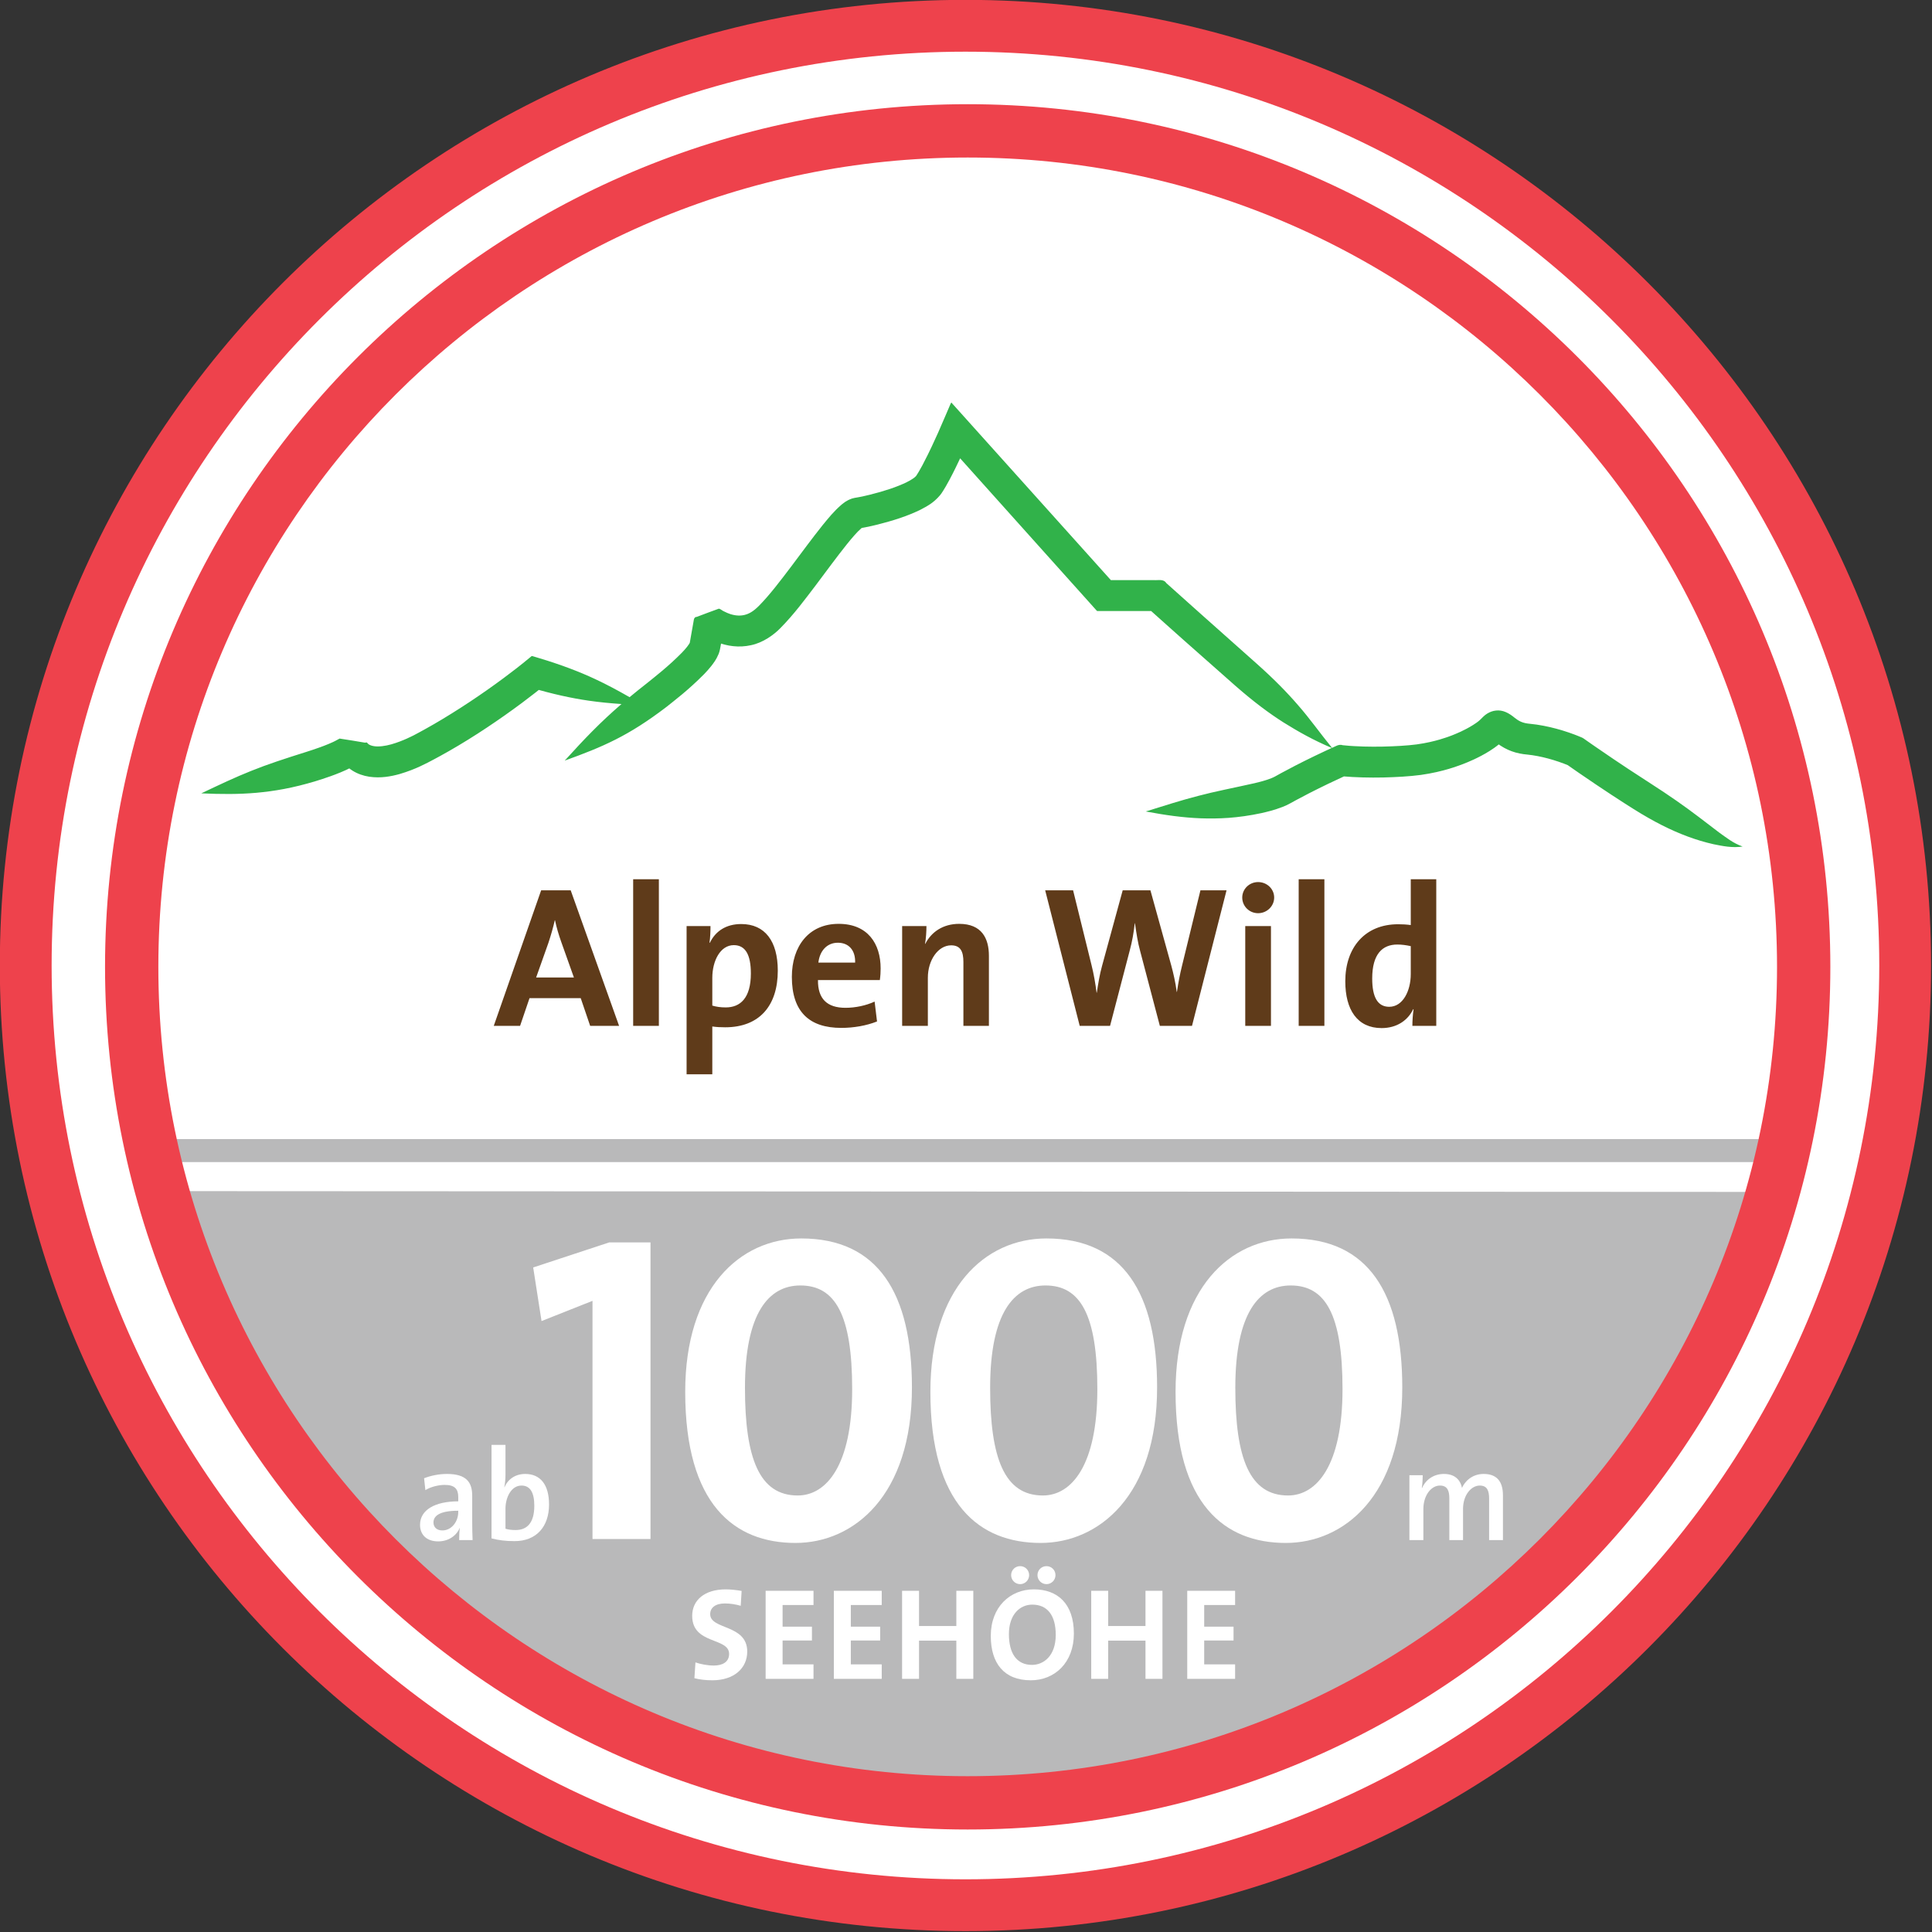 <?xml version="1.0" encoding="UTF-8" standalone="no"?>
<!DOCTYPE svg PUBLIC "-//W3C//DTD SVG 1.1//EN" "http://www.w3.org/Graphics/SVG/1.1/DTD/svg11.dtd">
<svg width="100%" height="100%" viewBox="0 0 919 919" version="1.1" xmlns="http://www.w3.org/2000/svg" xmlns:xlink="http://www.w3.org/1999/xlink" xml:space="preserve" xmlns:serif="http://www.serif.com/" style="fill-rule:evenodd;clip-rule:evenodd;stroke-linejoin:round;stroke-miterlimit:2;">
    <rect x="0" y="0" width="919" height="919" fill="#333333" stroke="none"/>
    <g transform="matrix(1.206,0,0,1.206,-185.576,-201.989)">
        <circle cx="535.995" cy="550.166" r="320.964" style="fill:white;"/>
    </g>
    <g id="Logo" transform="matrix(1.377,0,0,1.377,-227.535,-147.913)">
        <g transform="matrix(0.416,0,0,0.416,166.783,107.118)">
            <path d="M708.93,430.71L708.91,430.51C708.95,430.75 708.98,430.97 709.02,431.19C708.98,431.04 708.95,430.89 708.93,430.71ZM1423.7,691.92L1406.63,678.9C1395.16,670.21 1382.81,661.49 1366.5,651.03C1358.1,645.64 1341.66,634.99 1321.88,621.33L1318.55,619.03L1314.91,616.49L1313.06,615.19C1312.1,614.53 1310.68,613.38 1309.27,612.91L1306.26,611.67L1303.83,610.72L1298.89,608.95C1292.23,606.69 1285.23,604.76 1277.96,603.37C1274.33,602.67 1270.63,602.12 1266.87,601.76C1263.97,601.5 1262.25,601.12 1260.32,600.45C1259.41,600.12 1258.57,599.74 1257.73,599.27L1256.46,598.51C1256.16,598.31 1255.34,597.76 1254.08,596.78C1249.07,592.61 1244.08,590.13 1238.58,590.73C1235.86,591.02 1233.51,591.9 1231.31,593.24C1229.15,594.45 1226.88,596.97 1225.23,598.55L1224.13,599.5L1223.53,599.97L1222.27,600.91L1219.6,602.69C1215.97,604.98 1212.36,606.82 1209.32,608.25C1203.2,611.07 1199.26,612.37 1199.26,612.39C1199.02,612.39 1188.56,616.68 1172.73,618.86C1165.02,619.88 1154.61,620.46 1144.41,620.69C1139.24,620.79 1133.93,620.78 1128.64,620.63L1120.73,620.29L1116.82,620.04L1111.27,619.53C1108.01,618.4 1105.13,620.62 1102.4,621.74C1091.92,608.86 1083.93,597.4 1074.33,586.46C1064.76,575.36 1054,564.41 1039.38,551.41L995.969,512.79L983.92,502.03L964.8,484.92C962.38,481.2 957.94,482.77 954.21,482.42L947.33,482.42L935.53,482.43L918.74,482.43C918.71,482.44 918.7,482.41 918.69,482.39L900.9,462.58L865.349,423L805.17,356L789.57,338.63L786.27,334.96C785.54,335.86 784.99,337.71 784.38,338.95L781.16,346.45L775.18,360.23L770.06,371.37C768.3,375.09 765.69,380.57 762.25,387.04L759.51,391.94L758.04,394.36L757.31,395.48C757.23,395.67 756.99,395.83 757.03,396.03C756.88,395.96 756.95,396.04 756.9,396.05C756.52,396.74 753.08,399.3 749.19,401.13C741.18,405.08 730.38,408.61 718.82,411.48C715.92,412.2 712.96,412.86 710.02,413.44L707.92,413.82L706.81,414.01L706.03,414.14C705.28,414.29 704.38,414.5 703.78,414.7C698.86,416.46 697.3,418.12 695.27,419.62C688.43,425.51 684.27,430.91 679.53,436.62C670.45,447.95 661.92,459.7 653.16,471.32C644.45,482.79 635.48,494.73 626.42,503.87C621.96,508.31 618.47,510.42 614.27,511.42C612.22,511.86 610.1,512.01 607.87,511.75C606.76,511.64 605.62,511.43 604.48,511.14L602.75,510.66C600.69,509.86 599.39,509.43 597.69,508.5C596.2,508.02 594.59,506.24 593.14,506.17L589.39,507.55L584.37,509.39L574.84,512.99C571.93,512.94 572.44,516.9 571.75,519.33L570.32,527.41L569.32,533.11C569.14,534.13 569.08,534.44 569.07,534.52L569.06,534.53C569.06,534.61 567.95,536.48 566.8,537.86C565.58,539.41 564.11,541.05 562.59,542.63C551.33,554.1 539.98,562.78 533.97,567.68C528.59,571.88 523.68,575.83 519.09,579.64C509.28,574.02 500.16,569.13 490.5,564.62C483.84,561.51 476.91,558.59 469.31,555.73C465.51,554.29 461.54,552.88 457.34,551.47L450.81,549.32L444.12,547.27L440.71,546.23L438.98,545.71C438.39,545.51 437.8,545.23 437.37,545.85C433.7,548.93 426.67,554.59 424.87,555.92L414.44,563.83C405.287,570.621 395.957,577.17 386.46,583.47C377.45,589.46 365.87,596.73 356.39,602.18C346.97,607.62 339.73,611.37 339.73,611.37C339.55,611.37 331.31,615.94 321.21,618.81C316.17,620.24 310.64,620.95 306.84,620.32C304.94,620.02 303.54,619.48 302.62,618.88L302.28,618.65L302.13,618.53C302,618.46 301.49,617.96 301.33,617.73C301.08,616.74 299.62,617.63 298.98,617.36L296.92,617.02L291.24,616.07L289.67,615.8L278.31,614.02L274.54,616.04L272.72,616.93L269.14,618.5C266.75,619.5 264.4,620.39 262.2,621.19C257.78,622.79 253.96,624.04 251.01,624.97C232.9,630.67 218.38,635.39 204.88,640.85C191.33,646.25 178.66,652.29 163.43,659.51C180.29,660.26 194.44,660.33 209.2,659.04C223.96,657.69 239.3,655.16 258.63,649.3C261.79,648.33 265.91,647.01 270.87,645.25C273.35,644.36 276.04,643.35 278.96,642.15L283.52,640.16L286.31,638.81L286.38,638.77L286.39,638.79L286.41,638.84L286.43,638.85L287.22,639.45L288.82,640.54C293.18,643.34 298.18,644.98 302.93,645.7C312.53,647.1 321.06,645.42 328.1,643.48C342.13,639.37 351.18,633.97 351.28,634.09C351.39,634.04 359.18,630.08 369.16,624.37C379.17,618.68 391.3,611.12 400.66,604.86C410.53,598.295 420.223,591.47 429.73,584.39L440.59,576.09C442.86,574.31 443.45,573.82 443.57,573.72L443.52,573.74C443.538,573.721 443.558,573.705 443.58,573.69L443.72,573.63L450.21,575.38C454.49,576.49 458.59,577.49 462.55,578.37C470.48,580.15 477.87,581.49 485.15,582.55C494.15,583.85 502.96,584.69 512.36,585.34C494.73,600.54 481.8,614.03 465.23,632.32C496.95,620.85 518.039,611.93 549.73,587.72C556.19,582.51 567.56,574.08 581.14,560.36C583.03,558.37 584.95,556.26 586.92,553.8C588.89,551.18 590.86,548.82 592.96,543.92C593.99,541.56 594.44,538.33 594.6,537.58L595.01,535.27L595.02,535.19C595.03,535.18 595.03,535.16 595.03,535.15C595.03,535.13 595.04,535.11 595.06,535.14L595.12,535.17L595.13,535.18C596.15,535.49 597.17,535.8 598.23,536.05C600.46,536.62 602.77,537.05 605.16,537.29C609.92,537.82 614.98,537.58 619.9,536.48C629.77,534.45 638.73,528.05 644.46,522.15C655.91,510.51 664.63,498.57 673.66,486.75C682.53,474.97 691.06,463.23 699.5,452.7C703.61,447.59 708.16,442.23 711.54,439.4C711.66,439.3 711.78,439.21 711.89,439.12L712.21,439.07L714.94,438.56C718.4,437.88 721.71,437.13 724.94,436.33C737.88,433.06 749.64,429.36 760.6,424C766.07,421.09 771.42,418.44 776.91,411.92L777.91,410.62L778.52,409.71L779.62,408.01L781.54,404.85L784.75,399.08C788.59,391.86 791.27,386.17 793.13,382.24L793.48,381.49C793.51,381.43 793.56,381.18 793.72,381.47L846.28,440.11L881.8,479.72L900.77,500.86L905.34,505.96L906.49,507.24C906.9,507.6 907.16,508.29 907.82,508.1L947.33,508.1L952.15,508.11C952.17,508.11 952.179,508.1 952.2,508.12L966.8,521.18L978.889,531.96L1022.53,570.54C1037.31,583.43 1049.66,592.7 1062.1,600.62C1074.49,608.34 1086.75,615.26 1102.2,621.81C1102.08,621.86 1101.96,621.92 1101.84,621.96L1097,624.2L1088.02,628.46C1082.19,631.27 1076.71,634 1071.75,636.56L1060.4,642.56L1055.27,645.4C1054.21,646 1053.22,646.44 1051.97,646.95C1047.02,648.91 1041.83,650.18 1038.24,651.03C1020.25,655.09 1005.21,657.9 991.219,661.63C977.15,665.26 963.81,669.54 947.719,674.55C964.3,677.66 978.34,679.63 993.2,680.23C1008.09,680.7 1023.66,680.22 1043.94,675.88C1048.16,674.88 1053.85,673.66 1061.5,670.71C1063.38,669.96 1065.61,668.96 1067.76,667.76L1072.62,665.09L1083.47,659.38C1088.67,656.722 1093.91,654.126 1099.17,651.59L1112.29,645.44L1119.27,645.93L1127.92,646.28C1133.66,646.44 1139.38,646.44 1144.94,646.33C1156.24,646.02 1166.3,645.5 1176.19,644.2C1195.4,641.5 1207.87,636.26 1207.89,636.38C1207.89,636.36 1212.56,634.85 1220.09,631.4C1223.85,629.64 1228.31,627.41 1233.26,624.3C1234.5,623.52 1235.77,622.67 1237.08,621.76L1239.08,620.28L1240.58,619.1C1240.98,618.77 1240.73,618.96 1240.86,618.88C1240.89,618.88 1240.92,618.92 1240.95,618.95L1242.45,619.97C1243.36,620.56 1244.31,621.14 1245.3,621.69C1247.3,622.805 1249.39,623.758 1251.55,624.54C1255.77,626.12 1260.62,626.98 1264.37,627.29C1267.25,627.58 1270.19,628.01 1273.14,628.58C1279.04,629.71 1284.98,631.35 1290.61,633.26L1294.76,634.75L1298.11,636.07L1303.92,640.12L1307.3,642.47C1327.43,656.33 1344.17,667.13 1352.83,672.55C1369.61,683.07 1383.62,690.11 1397.69,695.34C1404.72,697.94 1411.78,700.09 1419.27,701.77C1426.7,703.26 1434.84,705 1443.34,703.66C1435.44,700.93 1429.61,696.11 1423.7,691.92Z" style="fill:rgb(49,178,74);fill-rule:nonzero;"/>
        </g>
        <g transform="matrix(0.416,0,0,0.416,166.783,107.118)">
            <path d="M441.49,812.4L451.67,783.71C453.83,777.21 455.67,770.7 457,764.87L457.17,764.87C458.5,771.2 460.17,776.71 462.34,782.88L472.85,812.4L441.49,812.4ZM470.18,740.01L445.66,740.01L406.3,852.6L428.15,852.6L435.99,829.58L478.52,829.58L486.36,852.6L510.38,852.6L470.18,740.01ZM522.06,730.84L543.41,730.84L543.41,852.6L522.06,852.6L522.06,730.84ZM598.96,837.26C594.62,837.26 591.12,836.75 587.78,835.75L587.78,812.74C587.78,798.56 594.45,785.55 605.63,785.55C615.3,785.55 619.8,793.55 619.8,809.07C619.8,829.58 610.96,837.26 598.96,837.26ZM611.8,768.03C599.29,768.03 590.45,773.87 585.78,783.55L585.44,783.55C586.11,779.21 586.28,773.71 586.28,769.7L566.43,769.7L566.43,892.8L587.78,892.8L587.78,853.1C591.28,853.6 594.45,853.77 598.45,853.77C627.14,853.77 642.16,835.59 642.16,806.73C642.16,782.21 631.48,768.03 611.8,768.03ZM675.86,800.06C677.02,790.05 683.19,783.55 692.03,783.55C701.04,783.55 706.71,789.72 706.38,800.06L675.86,800.06ZM727.56,804.9C727.56,784.38 716.89,767.87 692.7,767.87C667.85,767.87 653.84,786.55 653.84,811.9C653.84,841.09 668.52,854.27 694.87,854.27C705.21,854.27 715.72,852.43 724.56,848.93L722.56,832.42C715.39,835.75 706.55,837.59 698.37,837.59C683.03,837.59 675.36,830.08 675.52,814.57L726.9,814.57C727.4,811.07 727.56,807.73 727.56,804.9ZM792.79,767.87C779.28,767.87 769.6,774.71 764.6,784.55L764.43,784.38C765.27,780.04 765.6,773.54 765.6,769.7L745.42,769.7L745.42,852.6L766.77,852.6L766.77,812.57C766.77,798.06 775.27,785.71 786.12,785.71C793.95,785.71 796.29,790.89 796.29,799.56L796.29,852.6L817.469,852.6L817.469,794.39C817.469,779.88 811.469,767.87 792.79,767.87ZM993.12,740.01L977.77,802.9C976.099,809.57 974.77,816.57 973.599,824.41L973.429,824.41C972.429,816.57 970.599,808.73 968.929,802.56L951.58,740.01L928.57,740.01L911.389,802.9C909.389,810.07 908.219,817.57 907.05,825.08L906.88,825.08C905.88,817.24 904.55,809.57 902.71,802.23L887.37,740.01L864.19,740.01L892.87,852.6L918.06,852.6L934.4,790.05C936.41,782.55 937.74,775.21 938.58,767.37L938.74,767.37C939.91,775.37 941.08,783.38 943.08,790.55L959.42,852.6L986.11,852.6L1014.8,740.01L993.12,740.01ZM1030.33,769.7L1030.33,852.6L1051.68,852.6L1051.68,769.7L1030.33,769.7ZM1041,733.18C1033.66,733.18 1027.83,739.01 1027.83,746.02C1027.83,753.19 1033.66,759.03 1041,759.03C1048.34,759.03 1054.35,753.19 1054.35,746.02C1054.35,738.85 1048.34,733.18 1041,733.18ZM1074.7,730.84L1096.05,730.84L1096.05,852.6L1074.7,852.6L1074.7,730.84ZM1167.77,809.57C1167.77,823.74 1161.1,836.75 1149.92,836.75C1140.25,836.75 1135.75,828.75 1135.75,813.24C1135.75,792.72 1144.42,785.05 1156.6,785.05C1160.27,785.05 1163.93,785.55 1167.77,786.38L1167.77,809.57ZM1167.77,730.84L1167.77,768.87C1164.1,768.37 1160.76,768.2 1157.26,768.2C1129.74,768.2 1113.4,787.55 1113.4,815.57C1113.4,839.26 1123.4,854.43 1143.59,854.43C1156.26,854.43 1165.44,847.93 1169.77,838.76L1170.1,838.76C1169.44,843.26 1169.11,848.6 1169.11,852.6L1188.95,852.6L1188.95,730.84L1167.77,730.84Z" style="fill:rgb(95,59,26);fill-rule:nonzero;"/>
        </g>
    </g>
    <g transform="matrix(0.86,0,0,0.759,-9.926,186.925)">
        <path d="M985.281,500.705L109.029,500.221L136.768,580.805C174.009,656.214 236.534,742.174 284.223,781.637C436.992,908.054 637.425,890.419 750.452,816.945C791.636,790.174 817.555,768.173 849.426,745.39C913.589,671.283 963.665,585.581 985.281,500.705Z" style="fill:rgb(185,185,186);"/>
    </g>
    <g transform="matrix(1.022,0,0,0.581,-51.128,258.35)">
        <rect x="125.829" y="487.934" width="745.278" height="18.821" style="fill:rgb(185,185,186);"/>
    </g>
    <g transform="matrix(1.241,0,0,1.241,-221.141,402.61)">
        <g transform="matrix(50,0,0,50,337.044,265.886)">
            <path d="M0.446,-0C0.444,-0.042 0.443,-0.093 0.443,-0.136L0.443,-0.339C0.443,-0.441 0.401,-0.507 0.249,-0.507C0.185,-0.507 0.123,-0.493 0.074,-0.474L0.084,-0.383C0.126,-0.409 0.186,-0.423 0.232,-0.423C0.31,-0.423 0.336,-0.391 0.336,-0.329L0.336,-0.297C0.157,-0.297 0.043,-0.231 0.043,-0.117C0.043,-0.038 0.097,0.01 0.182,0.01C0.261,0.01 0.323,-0.034 0.347,-0.093L0.348,-0.092C0.344,-0.065 0.343,-0.032 0.343,-0L0.446,-0ZM0.336,-0.215C0.336,-0.144 0.287,-0.074 0.214,-0.074C0.172,-0.074 0.146,-0.098 0.146,-0.135C0.146,-0.178 0.18,-0.225 0.336,-0.225L0.336,-0.215Z" style="fill:white;fill-rule:nonzero;"/>
        </g>
        <g transform="matrix(50,0,0,50,362.694,265.886)">
            <path d="M0.519,-0.273C0.519,-0.423 0.454,-0.507 0.336,-0.507C0.263,-0.507 0.204,-0.468 0.178,-0.406L0.176,-0.406C0.182,-0.432 0.185,-0.472 0.185,-0.501L0.185,-0.73L0.078,-0.73L0.078,-0.013C0.132,0.001 0.185,0.008 0.255,0.008C0.42,0.008 0.519,-0.101 0.519,-0.273ZM0.406,-0.263C0.406,-0.129 0.348,-0.077 0.263,-0.077C0.232,-0.077 0.207,-0.08 0.185,-0.087L0.185,-0.241C0.185,-0.325 0.228,-0.418 0.308,-0.418C0.375,-0.418 0.406,-0.363 0.406,-0.263Z" style="fill:white;fill-rule:nonzero;"/>
        </g>
    </g>
    <g transform="matrix(1.241,0,0,1.241,-91.498,468.618)">
        <g transform="matrix(50,0,0,50,337.044,265.886)">
            <path d="M0.462,-0.209C0.462,-0.42 0.178,-0.375 0.178,-0.496C0.178,-0.544 0.216,-0.578 0.291,-0.578C0.332,-0.578 0.374,-0.571 0.412,-0.56L0.419,-0.674C0.379,-0.681 0.335,-0.686 0.297,-0.686C0.135,-0.686 0.04,-0.603 0.04,-0.483C0.04,-0.261 0.323,-0.32 0.323,-0.191C0.323,-0.129 0.272,-0.102 0.206,-0.102C0.157,-0.102 0.103,-0.113 0.065,-0.126L0.057,-0.005C0.099,0.006 0.147,0.011 0.195,0.011C0.361,0.011 0.462,-0.082 0.462,-0.209Z" style="fill:white;fill-rule:nonzero;"/>
        </g>
        <g transform="matrix(50,0,0,50,363.694,265.886)">
            <path d="M0.437,-0L0.437,-0.111L0.2,-0.111L0.2,-0.294L0.425,-0.294L0.425,-0.4L0.2,-0.4L0.2,-0.566L0.437,-0.566L0.437,-0.675L0.07,-0.675L0.07,-0L0.437,-0Z" style="fill:white;fill-rule:nonzero;"/>
        </g>
        <g transform="matrix(50,0,0,50,389.844,265.886)">
            <path d="M0.437,-0L0.437,-0.111L0.2,-0.111L0.2,-0.294L0.425,-0.294L0.425,-0.4L0.2,-0.4L0.2,-0.566L0.437,-0.566L0.437,-0.675L0.07,-0.675L0.07,-0L0.437,-0Z" style="fill:white;fill-rule:nonzero;"/>
        </g>
        <g transform="matrix(50,0,0,50,415.994,265.886)">
            <path d="M0.616,-0L0.616,-0.675L0.486,-0.675L0.486,-0.405L0.2,-0.405L0.2,-0.675L0.07,-0.675L0.07,-0L0.2,-0L0.2,-0.293L0.486,-0.293L0.486,-0L0.616,-0Z" style="fill:white;fill-rule:nonzero;"/>
        </g>
        <g transform="matrix(50,0,0,50,451.844,265.886)">
            <path d="M0.67,-0.347C0.67,-0.578 0.543,-0.686 0.363,-0.686C0.182,-0.686 0.033,-0.552 0.033,-0.329C0.033,-0.12 0.134,0.011 0.34,0.011C0.523,0.011 0.67,-0.124 0.67,-0.347ZM0.531,-0.337C0.531,-0.175 0.437,-0.107 0.349,-0.107C0.228,-0.107 0.172,-0.2 0.172,-0.343C0.172,-0.495 0.258,-0.569 0.351,-0.569C0.467,-0.569 0.531,-0.487 0.531,-0.337ZM0.529,-0.795C0.529,-0.834 0.498,-0.864 0.46,-0.864C0.422,-0.864 0.391,-0.834 0.391,-0.795C0.391,-0.757 0.422,-0.726 0.46,-0.726C0.498,-0.726 0.529,-0.757 0.529,-0.795ZM0.327,-0.795C0.327,-0.834 0.296,-0.864 0.258,-0.864C0.22,-0.864 0.189,-0.834 0.189,-0.795C0.189,-0.757 0.22,-0.726 0.258,-0.726C0.296,-0.726 0.327,-0.757 0.327,-0.795Z" style="fill:white;fill-rule:nonzero;"/>
        </g>
        <g transform="matrix(50,0,0,50,488.494,265.886)">
            <path d="M0.616,-0L0.616,-0.675L0.486,-0.675L0.486,-0.405L0.2,-0.405L0.2,-0.675L0.07,-0.675L0.07,-0L0.2,-0L0.2,-0.293L0.486,-0.293L0.486,-0L0.616,-0Z" style="fill:white;fill-rule:nonzero;"/>
        </g>
        <g transform="matrix(50,0,0,50,525.294,265.886)">
            <path d="M0.437,-0L0.437,-0.111L0.2,-0.111L0.2,-0.294L0.425,-0.294L0.425,-0.4L0.2,-0.4L0.2,-0.566L0.437,-0.566L0.437,-0.675L0.07,-0.675L0.07,-0L0.437,-0Z" style="fill:white;fill-rule:nonzero;"/>
        </g>
    </g>
    <g transform="matrix(1.241,0,0,1.241,247.309,402.61)">
        <g transform="matrix(50,0,0,50,337.044,265.886)">
            <path d="M0.795,-0L0.795,-0.343C0.795,-0.456 0.742,-0.507 0.647,-0.507C0.557,-0.507 0.502,-0.448 0.481,-0.4C0.473,-0.444 0.441,-0.507 0.343,-0.507C0.266,-0.507 0.204,-0.465 0.175,-0.399L0.173,-0.4C0.178,-0.429 0.18,-0.471 0.18,-0.497L0.078,-0.497L0.078,-0L0.185,-0L0.185,-0.238C0.185,-0.342 0.244,-0.418 0.312,-0.418C0.372,-0.418 0.384,-0.374 0.384,-0.318L0.384,-0L0.489,-0L0.489,-0.238C0.489,-0.347 0.553,-0.418 0.617,-0.418C0.674,-0.418 0.689,-0.379 0.689,-0.317L0.689,-0L0.795,-0Z" style="fill:white;fill-rule:nonzero;"/>
        </g>
    </g>
    <g transform="matrix(4.18,0,0,4.18,-1384.9,-241.661)">
        <g transform="matrix(50,0,0,50,391.041,232.946)">
            <path d="M0.286,-0L0.286,-0.675L0.192,-0.675L0.019,-0.618L0.038,-0.496L0.154,-0.542L0.154,-0L0.286,-0Z" style="fill:white;fill-rule:nonzero;"/>
        </g>
        <g transform="matrix(50,0,0,50,407.491,232.946)">
            <path d="M0.552,-0.345C0.552,-0.559 0.475,-0.684 0.3,-0.684C0.16,-0.684 0.036,-0.57 0.036,-0.335C0.036,-0.078 0.148,0.009 0.287,0.009C0.419,0.009 0.552,-0.098 0.552,-0.345ZM0.416,-0.341C0.416,-0.167 0.357,-0.099 0.292,-0.099C0.205,-0.099 0.172,-0.183 0.172,-0.344C0.172,-0.514 0.226,-0.577 0.298,-0.577C0.377,-0.577 0.416,-0.511 0.416,-0.341Z" style="fill:white;fill-rule:nonzero;"/>
        </g>
        <g transform="matrix(50,0,0,50,435.391,232.946)">
            <path d="M0.552,-0.345C0.552,-0.559 0.475,-0.684 0.3,-0.684C0.16,-0.684 0.036,-0.57 0.036,-0.335C0.036,-0.078 0.148,0.009 0.287,0.009C0.419,0.009 0.552,-0.098 0.552,-0.345ZM0.416,-0.341C0.416,-0.167 0.357,-0.099 0.292,-0.099C0.205,-0.099 0.172,-0.183 0.172,-0.344C0.172,-0.514 0.226,-0.577 0.298,-0.577C0.377,-0.577 0.416,-0.511 0.416,-0.341Z" style="fill:white;fill-rule:nonzero;"/>
        </g>
        <g transform="matrix(50,0,0,50,463.291,232.946)">
            <path d="M0.552,-0.345C0.552,-0.559 0.475,-0.684 0.3,-0.684C0.16,-0.684 0.036,-0.57 0.036,-0.335C0.036,-0.078 0.148,0.009 0.287,0.009C0.419,0.009 0.552,-0.098 0.552,-0.345ZM0.416,-0.341C0.416,-0.167 0.357,-0.099 0.292,-0.099C0.205,-0.099 0.172,-0.183 0.172,-0.344C0.172,-0.514 0.226,-0.577 0.298,-0.577C0.377,-0.577 0.416,-0.511 0.416,-0.341Z" style="fill:white;fill-rule:nonzero;"/>
        </g>
    </g>
    <g transform="matrix(1.1,0,0,1.091,-95.575,-65.692)">
        <path d="M506.636,80.499C728.378,80.499 908.405,260.526 908.405,482.268C908.405,704.01 728.378,884.036 506.636,884.036C284.894,884.036 104.868,704.01 104.868,482.268C104.868,260.526 284.894,80.499 506.636,80.499ZM506.636,116.832C708.326,116.832 872.072,280.578 872.072,482.268C872.072,683.957 708.326,847.704 506.636,847.704C304.947,847.704 141.2,683.957 141.2,482.268C141.2,280.578 304.947,116.832 506.636,116.832Z" style="fill:white;"/>
    </g>
    <g transform="matrix(2.006,0,0,2.006,-609.137,-579.485)">
        <path d="M533.121,313.584C646.019,313.584 737.678,405.243 737.678,518.141C737.678,631.039 646.019,722.698 533.121,722.698C420.223,722.698 328.565,631.039 328.565,518.141C328.565,405.243 420.223,313.584 533.121,313.584ZM533.121,326.227C639.042,326.227 725.036,412.221 725.036,518.141C725.036,624.061 639.042,710.055 533.121,710.055C427.201,710.055 341.207,624.061 341.207,518.141C341.207,412.221 427.201,326.227 533.121,326.227Z" style="fill:rgb(238,66,76);"/>
    </g>
    <g transform="matrix(1.206,0,0,1.206,-236.74,-171.175)">
        <path d="M577.094,141.884C787.299,141.884 957.958,312.544 957.958,522.748C957.958,732.953 787.299,903.613 577.094,903.613C366.889,903.613 196.23,732.953 196.23,522.748C196.23,312.544 366.889,141.884 577.094,141.884ZM577.094,162.321C776.019,162.321 937.522,323.823 937.522,522.748C937.522,721.674 776.019,883.176 577.094,883.176C378.169,883.176 216.666,721.674 216.666,522.748C216.666,323.823 378.169,162.321 577.094,162.321Z" style="fill:rgb(238,66,76);"/>
    </g>
</svg>
